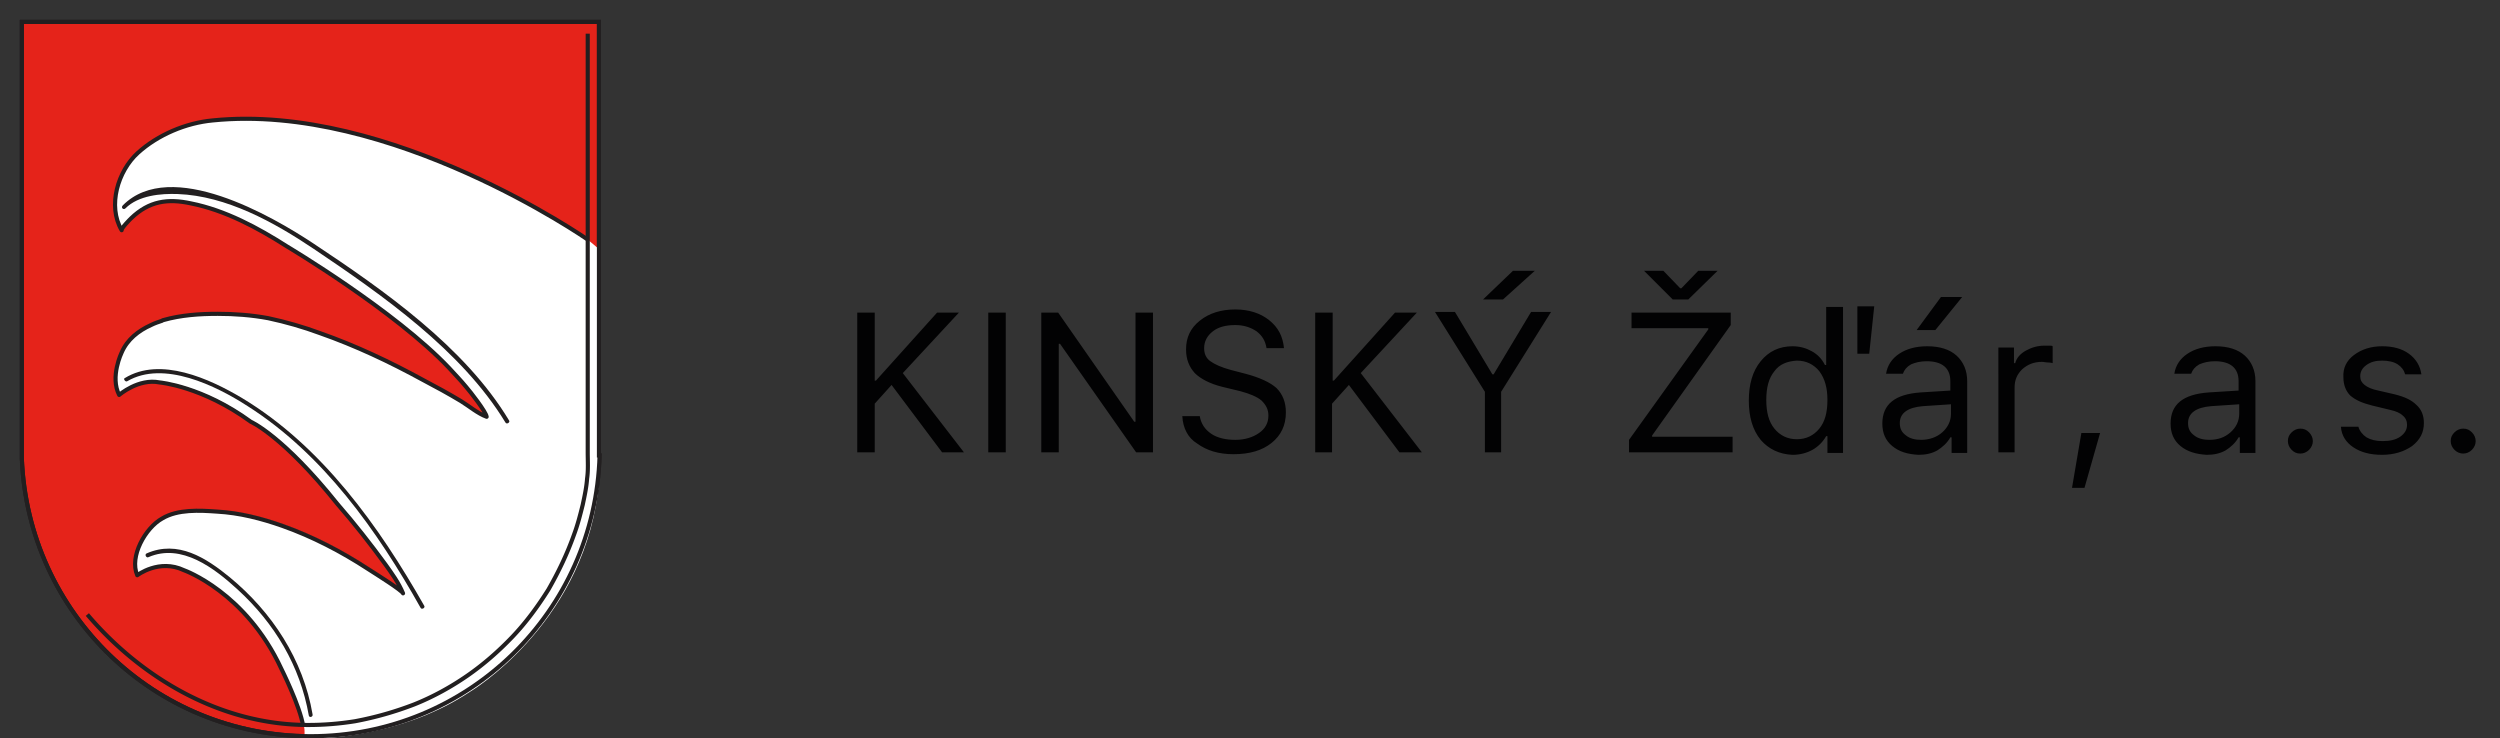 <svg id="Vrstva_1" xmlns="http://www.w3.org/2000/svg" viewBox="0 0 400.7 118.3"><rect x="0" y="0" width="400.7" height="118.3" fill="#333333" stroke="none"/><style>.st0{fill:#e5231a;stroke:#221f20;stroke-width:.662;stroke-miterlimit:10}.st1{fill:#fff}.st2{fill:#221f20}.st3,.st4{fill:none;stroke:#221f20;stroke-width:.662;stroke-miterlimit:10}.st4{stroke-linejoin:round}.st5{fill:#020203}</style><path class="st0" d="M96.1 73c-.7 25-21.1 45-46.3 45-25 0-45.3-19.7-46.3-44.5v-70H96V73z"/><path class="st1" d="M95.6 78.9l.2-12.9c-.1 0-.1-.2 0-.2l.3-25.8-1.9-1.6s-31.6-22-60.1-19.1c0 0-12.7 1.8-15.3 10.4 0 0-.7 4.9.7 7.2 0 0 1.8-3.3 6.1-4.6 0 0 7.1-1.5 20.4 7.2 0 0 17.3 10.3 26 19.5 0 0 5.4 5.5 6.1 7.8 0 0-26.5-17.4-42.9-16.6 0 0-12.7-.8-15.6 6.1 0 0-1.9 3.9-.4 6.8 0 0 3.1-2.7 6.5-2 0 0 6.8.6 14.6 6.3 0 0 5.1 2.2 13.9 13.2 0 0 8.3 9.7 10.6 14.4-.2-.4-1.1-.9-1.5-1.1-1.4-1-2.7-1.9-4.2-2.9-4.3-2.8-8.9-5.2-13.7-6.9-3.4-1.2-6.9-2.1-10.5-2.3-2.9-.1-6.3-.3-8.9 1.2-2.7 1.5-5.3 6.1-4 9.1 0 0 3.5-2.7 7.5-.8 0 0 9.9 3.5 15.6 15.8 0 0 3 6 3.5 9.2 0 0 .3-.2.2 2.1 0 0 14.5.5 26.5-7.5 0 0 17.6-10.4 20.5-31.7-.3-.1-.3-.3-.2-.3z"/><path class="st1" d="M96.1 64.8l-1.2.4v15.6l1-2.4z"/><path class="st2" d="M20.1 33.4c2.1-2.1 5.7-2.4 8.4-2.3 7.8.3 15.4 4.5 21.8 8.8C61.3 47.3 74 56.2 81 67.7c.2.4.8 0 .6-.3C74.5 55.6 61.5 46.5 50.2 39c-6.5-4.3-22.8-13.8-30.5-6.1-.4.4.1.8.4.5z"/><path class="st3" d="M94.2 5.4v67.1c0 1.4.1 2.8-.1 4.2-.1 1.4-.4 2.8-.7 4.2-.4 1.6-.8 3.2-1.4 4.8-1.1 3.1-2.5 6-4.1 8.8-1.7 2.7-3.6 5.3-5.8 7.6-2.2 2.3-4.6 4.4-7.2 6.2-2.6 1.8-5.5 3.4-8.5 4.6a53.9 53.9 0 0 1-9.5 2.7c-2.5.4-5 .6-7.5.6-14.2 0-26.9-7.7-35.4-17.7"/><path class="st4" d="M94.2 38.4s-31.6-22-60.1-19.1c-4.3.4-8.8 2.3-12 5.2-3.2 2.9-4.9 8.5-2.6 12.4-.1-.3 1.3-1.7 1.5-1.9 2.9-2.8 5.9-3.2 9.6-2.4 5.5 1.1 10.7 3.9 15.4 6.9 0 0 17.3 10.3 26 19.5.9 1 1.8 1.9 2.7 3 .7.8 3.2 4 3.3 4.8-1.4-.5-2.8-1.7-4.1-2.5-2-1.2-4-2.3-6.1-3.4-5.3-2.9-10.8-5.5-16.5-7.5-2.7-1-5.5-1.8-8.3-2.4-2.7-.5-5.4-.7-8.1-.7-2.9 0-5.9.2-8.7 1-.1 0-.1 0-.2.1-.6.2-1.2.4-1.8.7-2 .9-3.8 2.3-4.7 4.4 0 0-1.9 3.9-.4 6.8 0 0 3.1-2.7 6.5-2 0 0 6.8.6 14.6 6.3 0 0 5.1 2.2 13.9 13.2 2.7 3.1 5.3 6.4 7.7 9.7 1 1.4 2.1 2.9 2.8 4.6-.2-.5-4.2-3-5.6-3.9-4.3-2.8-8.9-5.2-13.7-6.9-3.4-1.2-6.9-2.1-10.5-2.3-2.8-.2-6.3-.4-8.8 1.1-2.7 1.5-5.3 6.1-4 9.1 0 0 3.5-2.7 7.5-.8 0 0 9.9 3.5 15.6 15.8 0 0 3 6 3.5 9.2"/><path class="st2" d="M20.4 61.1c5.8-3.4 14.2.7 19.3 4 12.1 7.7 20.8 20 27.7 32.3.2.4.8 0 .6-.3-7.2-12.7-16.4-25.6-29.2-33.3-5.2-3.1-13.1-6.7-18.8-3.2-.3.1.1.7.4.5zm3.4 28.2c5.3-2.3 10.6 1.8 14.3 5.2 5.9 5.4 10 12.2 11.4 20.2.1.4.7.2.6-.2-1.5-8.8-6.5-16.4-13.3-22-3.8-3.1-8.3-6-13.3-3.8-.4.2 0 .8.3.6z"/><path class="st3" d="M96.1 73c-.7 25-21.1 45-46.3 45-25 0-45.3-19.7-46.3-44.5v-70H96V73z"/><path class="st5" d="M140.2 72.5h-2.8V50.1h2.8V61h.2l9.8-10.9h3.5l-9 9.7 9.8 12.7H151l-8.1-10.8-2.7 3v7.8zm21 0h-2.8V50.1h2.8v22.4zm8.5 0h-2.8V50.1h2.7l12.2 17.5h.2V50.1h2.8v22.4h-2.7l-12.2-17.4h-.2v17.4zm19.8-5.8h2.8c.2 1.2.8 2.1 1.8 2.8 1 .7 2.4 1 3.9 1s2.8-.4 3.8-1.1c1-.7 1.5-1.6 1.5-2.8 0-1-.4-1.7-1.1-2.4-.7-.6-1.9-1.1-3.4-1.5l-2.9-.7c-2-.5-3.5-1.3-4.4-2.2-.9-1-1.4-2.2-1.4-3.8 0-1.9.7-3.4 2.2-4.6 1.5-1.2 3.4-1.8 5.7-1.8 2.2 0 4 .6 5.4 1.7 1.5 1.2 2.2 2.6 2.4 4.5H203c-.2-1.2-.7-2-1.6-2.7-.9-.6-2-1-3.4-1-1.5 0-2.7.3-3.6 1-.9.7-1.4 1.6-1.4 2.7 0 .9.3 1.6 1 2.1s1.8 1 3.3 1.4l2.3.6c2.3.6 4 1.4 5 2.3 1 1 1.5 2.3 1.5 3.9 0 2.1-.8 3.7-2.3 4.9-1.5 1.2-3.5 1.8-6.1 1.8-2.4 0-4.3-.6-5.8-1.7-1.5-.9-2.3-2.5-2.4-4.4zm24.1 5.8h-2.8V50.1h2.8V61h.2l9.8-10.9h3.5l-9 9.7 9.8 12.7h-3.6l-8.1-10.8-2.7 3v7.8zm27.2 0H238v-9.7L230 50h3.2l6 10h.2l6-10h3.2l-8 12.8v9.7zm.1-24.5h-3.2l4.8-4.6h3.5l-5.1 4.6zm20.2 24.5v-2l12.7-17.7v-.2h-12.3v-2.5h15.9v2l-12.6 17.7v.2h12.9v2.5h-16.6zm7-24.5l-2.3-2.3-2.3-2.3h3.1l2.7 2.8h.2l2.7-2.8h3.1l-4.7 4.6h-2.5zm14.1 22.5c-1.3-1.6-1.9-3.7-1.9-6.3 0-2.6.6-4.7 1.9-6.3 1.3-1.6 3-2.4 5.1-2.4 1.2 0 2.2.3 3.1.8.9.5 1.6 1.2 2.1 2.2h.2v-9.3h2.7v23.4h-2.5v-2.7h-.2c-.5.9-1.3 1.7-2.2 2.2-.9.5-2 .8-3.2.8-2.1-.1-3.8-.9-5.1-2.4zm2.2-11c-.9 1.1-1.3 2.6-1.3 4.6 0 2 .4 3.5 1.3 4.6.9 1.1 2.1 1.7 3.6 1.7s2.7-.6 3.6-1.7c.9-1.1 1.3-2.6 1.3-4.6 0-1.9-.4-3.4-1.3-4.6-.9-1.1-2.1-1.7-3.6-1.7-1.6.1-2.8.6-3.6 1.7zm13.4-10.4h2.6l-.8 7.6h-1.9v-7.6zm5.5 22.4c-1.1-.9-1.6-2.1-1.6-3.6 0-3.1 2-4.7 6.1-5l4.8-.3v-1.5c0-2.1-1.3-3.2-3.8-3.2-1 0-1.8.2-2.5.5-.7.4-1.1.9-1.3 1.5h-2.7c.2-1.3.9-2.4 2.1-3.2 1.2-.8 2.7-1.2 4.5-1.2 2 0 3.6.5 4.7 1.5s1.7 2.4 1.7 4.1v11.5h-2.5v-2.5h-.2c-.5.9-1.3 1.6-2.1 2.1-.9.5-1.9.7-3 .7-1.8-.1-3.1-.5-4.2-1.4zm8-2.2c.9-.8 1.4-1.8 1.4-3v-1.5l-4.5.3c-2.4.2-3.7 1.1-3.7 2.7 0 .9.3 1.5 1 2 .6.5 1.5.7 2.4.7 1.3 0 2.5-.4 3.4-1.2zm-1.1-16.4h-3l3.9-5.3h3.4l-4.3 5.3zm10.1 19.6V55.7h2.5v2.5h.2c.2-.8.8-1.5 1.7-2 .9-.5 1.9-.8 3-.8h.7c.3 0 .5 0 .6.1v2.7c-.1 0-.3-.1-.7-.1-.4 0-.7-.1-1-.1-1.3 0-2.3.4-3.2 1.2-.8.8-1.2 1.7-1.2 2.9v10.4h-2.6zm13.8 5.7h-2l1.5-8.8h3l-2.5 8.8zm15.4-6.7c-1.1-.9-1.6-2.1-1.6-3.6 0-3.1 2-4.7 6.1-5l4.8-.3v-1.5c0-2.1-1.3-3.2-3.8-3.2-1 0-1.8.2-2.5.5-.7.4-1.1.9-1.3 1.5h-2.7c.2-1.3.9-2.4 2.1-3.2 1.2-.8 2.7-1.2 4.5-1.2 2 0 3.6.5 4.7 1.5s1.7 2.4 1.7 4.1v11.5H359v-2.5h-.2c-.5.9-1.3 1.6-2.1 2.1-.9.5-1.9.7-3 .7-1.7-.1-3.1-.5-4.2-1.4zm8-2.2c.9-.8 1.4-1.8 1.4-3v-1.5l-4.5.3c-2.4.2-3.7 1.1-3.7 2.7 0 .9.3 1.5 1 2 .6.5 1.5.7 2.4.7 1.4 0 2.5-.4 3.4-1.2zm9.8 2.8c-.4-.4-.6-.9-.6-1.4 0-.6.2-1 .6-1.4.4-.4.9-.6 1.4-.6.6 0 1 .2 1.4.6.4.4.6.9.6 1.4 0 .5-.2 1-.6 1.4-.4.4-.9.6-1.4.6-.6 0-1-.2-1.4-.6zm10-15.2c1.2-.9 2.7-1.4 4.5-1.4 1.8 0 3.2.4 4.3 1.2 1.1.8 1.8 1.9 2 3.3h-2.6c-.2-.7-.6-1.2-1.2-1.6-.6-.4-1.5-.6-2.5-.6s-1.8.2-2.5.7c-.7.5-1 1.1-1 1.8 0 .6.2 1 .7 1.4.5.4 1.2.7 2.2.9l2.6.6c1.6.4 2.7.9 3.5 1.7.8.7 1.2 1.7 1.2 2.9 0 1.5-.6 2.7-1.9 3.7-1.3.9-2.9 1.4-4.8 1.4s-3.4-.4-4.6-1.2c-1.2-.8-1.9-1.9-2-3.3h2.8c.2.7.7 1.3 1.3 1.7.7.4 1.5.6 2.6.6s2.1-.2 2.8-.7c.7-.5 1.1-1.1 1.1-1.9 0-.6-.2-1.1-.7-1.5-.4-.4-1.1-.7-2-.9l-2.9-.7c-1.6-.4-2.7-.9-3.5-1.6-.7-.7-1.1-1.7-1.1-2.9-.1-1.5.5-2.7 1.7-3.6zm16.1 15.2c-.4-.4-.6-.9-.6-1.4 0-.6.2-1 .6-1.4.4-.4.9-.6 1.4-.6.6 0 1 .2 1.4.6.4.4.6.9.6 1.4 0 .5-.2 1-.6 1.4-.4.4-.9.6-1.4.6-.5 0-1-.2-1.4-.6z"/></svg>